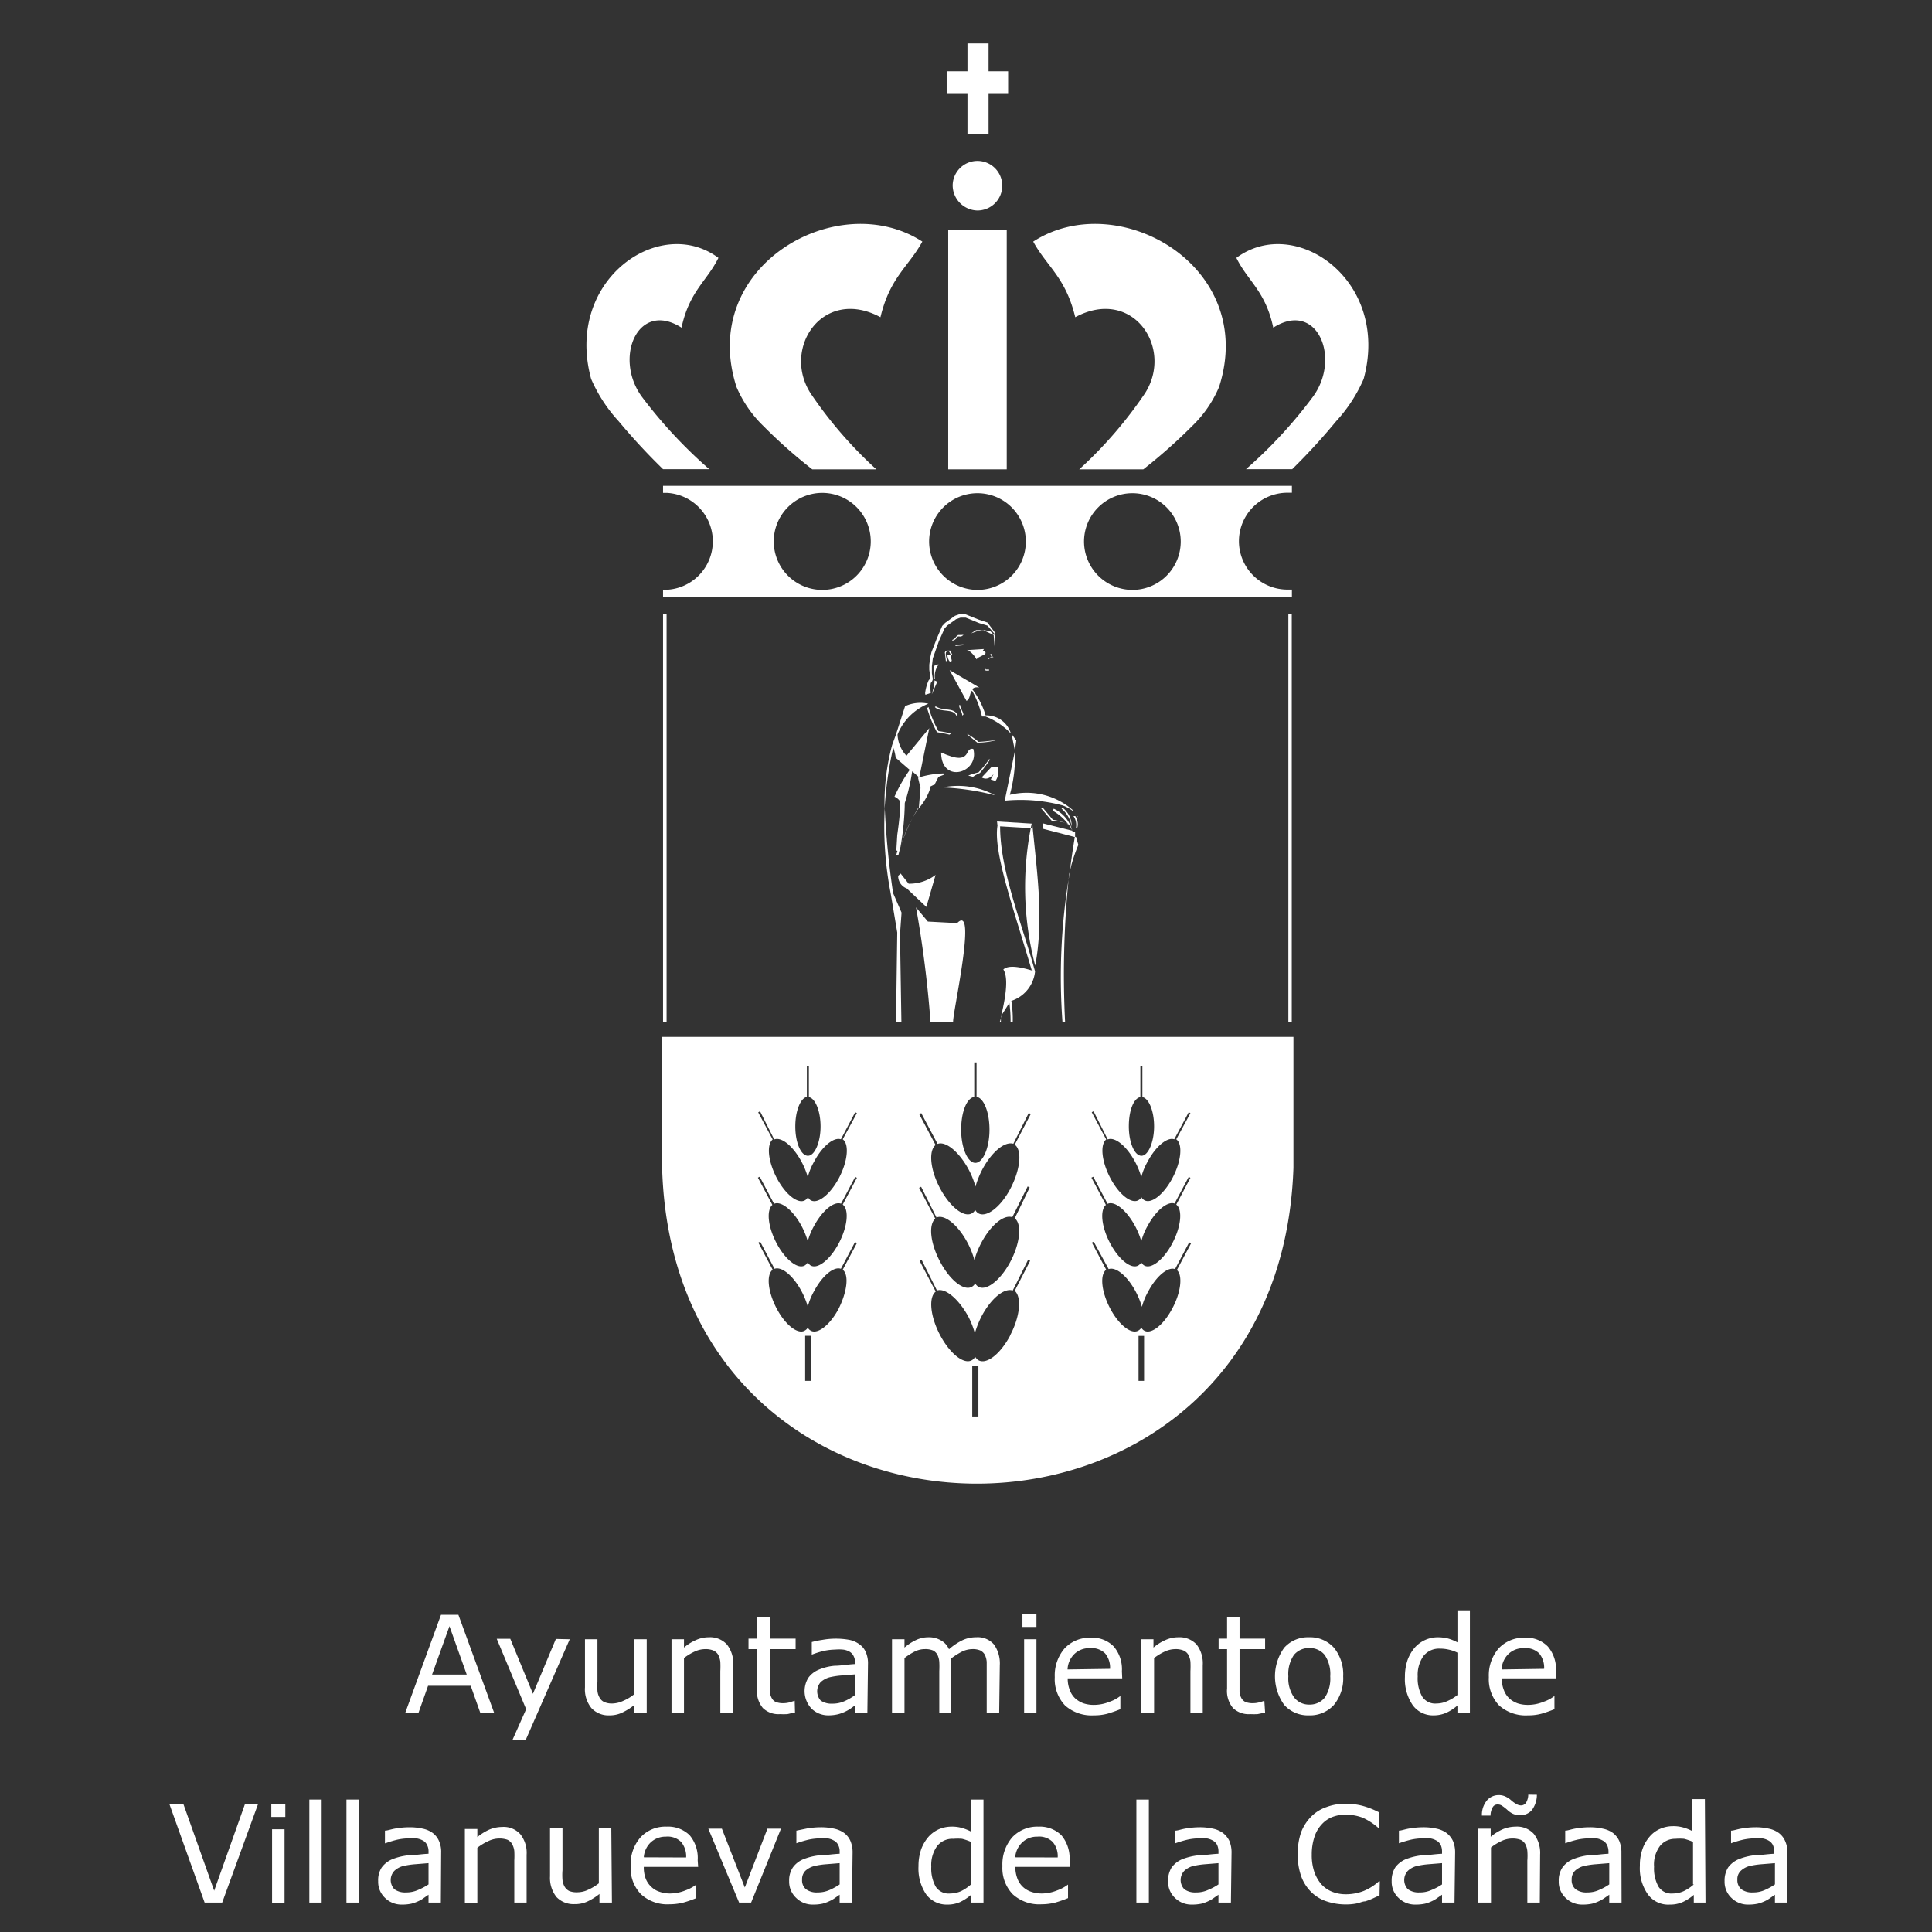 <svg id="Capa_1" data-name="Capa 1" xmlns="http://www.w3.org/2000/svg" viewBox="0 0 125.47 125.47"><rect x="0" y="0" width="125.47" height="125.47" fill="#333333" stroke="none"/><defs><style>.cls-1,.cls-2{fill:#fff;}.cls-2{fill-rule:evenodd;}</style></defs><title>escudo villanueva blanco</title><path class="cls-1" d="M32.1,111.26h-.9l-.63-1.78H27.8l-.63,1.78h-.86l2.33-6.39h1.13Zm-1.79-2.51-1.12-3.14-1.13,3.14Z"/><path class="cls-1" d="M37,106.46,34.14,113h-.86l.89-2-1.91-4.57h.88L34.61,110l1.49-3.56Z"/><path class="cls-1" d="M42,111.26h-.81v-.53a3.82,3.82,0,0,1-.78.49,1.86,1.86,0,0,1-.82.18,1.51,1.51,0,0,1-1.18-.47,1.93,1.93,0,0,1-.42-1.35v-3.12h.81v2.74a5.46,5.46,0,0,0,0,.62,1.09,1.09,0,0,0,.15.45.66.66,0,0,0,.3.27,1.23,1.23,0,0,0,.53.09,1.74,1.74,0,0,0,.69-.17,3,3,0,0,0,.69-.41v-3.59H42Z"/><path class="cls-1" d="M47.58,111.26h-.8v-2.73a5.87,5.87,0,0,0,0-.62,1.41,1.41,0,0,0-.14-.45.74.74,0,0,0-.31-.27,1.33,1.33,0,0,0-.53-.09,1.65,1.65,0,0,0-.69.16,3.54,3.54,0,0,0-.69.42v3.58h-.81v-4.8h.81V107a3,3,0,0,1,.78-.49,2,2,0,0,1,.83-.18,1.48,1.48,0,0,1,1.18.47,2,2,0,0,1,.41,1.35Z"/><path class="cls-1" d="M51.63,111.22c-.15,0-.32.07-.5.1a4.64,4.64,0,0,1-.48,0,1.44,1.44,0,0,1-1.11-.4,1.74,1.74,0,0,1-.38-1.27v-2.55h-.55v-.68h.55v-1.38H50v1.38h1.67v.68H50v2.19c0,.25,0,.45,0,.59a1,1,0,0,0,.12.4.57.57,0,0,0,.26.25,1.29,1.29,0,0,0,.51.08,1.56,1.56,0,0,0,.41-.06l.31-.1h0Z"/><path class="cls-1" d="M56.33,111.26h-.8v-.51l-.29.21a2.63,2.63,0,0,1-.82.37,2.69,2.69,0,0,1-.61.07,1.55,1.55,0,0,1-1.1-.43,1.66,1.66,0,0,1-.22-2,1.56,1.56,0,0,1,.67-.53,3.36,3.36,0,0,1,1.05-.26c.41,0,.85-.09,1.32-.11V108a.9.9,0,0,0-.1-.46.66.66,0,0,0-.27-.28,1.09,1.09,0,0,0-.42-.13,2.67,2.67,0,0,0-.5,0,3.86,3.86,0,0,0-.71.08,5.72,5.72,0,0,0-.81.25h0v-.82a6,6,0,0,1,.68-.14,4.94,4.94,0,0,1,1.77,0,1.68,1.68,0,0,1,.65.29,1.21,1.21,0,0,1,.41.51,1.81,1.81,0,0,1,.14.78Zm-.8-1.18v-1.34l-.87.07a5.14,5.14,0,0,0-.79.12,1.42,1.42,0,0,0-.57.31.9.9,0,0,0,0,1.2,1.23,1.23,0,0,0,.76.2,1.85,1.85,0,0,0,.78-.16A3.34,3.34,0,0,0,55.53,110.08Z"/><path class="cls-1" d="M64.89,111.26h-.81v-2.73c0-.21,0-.41,0-.6a1.34,1.34,0,0,0-.12-.46.71.71,0,0,0-.29-.28,1.23,1.23,0,0,0-.53-.09,1.59,1.59,0,0,0-.68.17,4.76,4.76,0,0,0-.68.43c0,.07,0,.14,0,.23v3.33H61v-2.73a5.74,5.74,0,0,0,0-.6,1.28,1.28,0,0,0-.12-.46.69.69,0,0,0-.28-.28,1.28,1.28,0,0,0-.54-.09,1.46,1.46,0,0,0-.66.16,4,4,0,0,0-.66.42v3.58h-.81v-4.8h.81V107a3.2,3.2,0,0,1,.75-.49,1.84,1.84,0,0,1,.8-.18,1.53,1.53,0,0,1,.83.21,1.18,1.18,0,0,1,.51.57,3.89,3.89,0,0,1,.9-.6,2.07,2.07,0,0,1,.86-.18,1.39,1.39,0,0,1,1.17.48,2.13,2.13,0,0,1,.37,1.34Z"/><path class="cls-1" d="M67.31,105.66H66.4v-.84h.91Zm0,5.6h-.8v-4.8h.8Z"/><path class="cls-1" d="M72.88,109H69.34a2,2,0,0,0,.14.77,1.39,1.39,0,0,0,.36.54,1.65,1.65,0,0,0,.53.31,2.11,2.11,0,0,0,.68.1,2.68,2.68,0,0,0,1-.2,2.37,2.37,0,0,0,.71-.38h0V111a8.15,8.15,0,0,1-.83.29,3.24,3.24,0,0,1-.89.11,2.59,2.59,0,0,1-1.87-.64,2.47,2.47,0,0,1-.67-1.84,2.68,2.68,0,0,1,.64-1.87,2.22,2.22,0,0,1,1.69-.69,1.94,1.94,0,0,1,1.5.57,2.28,2.28,0,0,1,.53,1.61Zm-.79-.62a1.44,1.44,0,0,0-.32-1,1.24,1.24,0,0,0-1-.34,1.37,1.37,0,0,0-1,.38,1.48,1.48,0,0,0-.44,1Z"/><path class="cls-1" d="M78.11,111.26h-.8v-2.73a5.87,5.87,0,0,0,0-.62,1.19,1.19,0,0,0-.14-.45.68.68,0,0,0-.31-.27,1.33,1.33,0,0,0-.53-.09,1.65,1.65,0,0,0-.69.16,3.54,3.54,0,0,0-.69.42v3.58H74.1v-4.8h.81V107a3,3,0,0,1,.78-.49,2,2,0,0,1,.83-.18,1.51,1.51,0,0,1,1.19.47,2,2,0,0,1,.4,1.35Z"/><path class="cls-1" d="M82.16,111.22l-.49.1a4.64,4.64,0,0,1-.48,0,1.46,1.46,0,0,1-1.12-.4,1.74,1.74,0,0,1-.38-1.27v-2.55h-.55v-.68h.55v-1.38h.81v1.38h1.66v.68H80.5v2.19c0,.25,0,.45,0,.59a1,1,0,0,0,.12.4.62.62,0,0,0,.26.25,1.29,1.29,0,0,0,.51.08,1.51,1.51,0,0,0,.41-.06,2.28,2.28,0,0,0,.31-.1h0Z"/><path class="cls-1" d="M87.23,108.87a2.71,2.71,0,0,1-.6,1.85,2.08,2.08,0,0,1-1.62.68,2.06,2.06,0,0,1-1.61-.68,3.17,3.17,0,0,1,0-3.71,2.06,2.06,0,0,1,1.61-.68,2.08,2.08,0,0,1,1.62.68A2.72,2.72,0,0,1,87.23,108.87Zm-.84,0a2.2,2.2,0,0,0-.36-1.39,1.24,1.24,0,0,0-1-.45,1.26,1.26,0,0,0-1,.45,2.2,2.2,0,0,0-.36,1.39,2.12,2.12,0,0,0,.37,1.36,1.21,1.21,0,0,0,1,.47,1.24,1.24,0,0,0,1-.46A2.22,2.22,0,0,0,86.39,108.87Z"/><path class="cls-1" d="M95.46,111.26h-.81v-.5a2.87,2.87,0,0,1-.72.47,2,2,0,0,1-.82.17,1.62,1.62,0,0,1-1.37-.67,3,3,0,0,1-.5-1.83,3.33,3.33,0,0,1,.17-1.09,2.66,2.66,0,0,1,.47-.81,2,2,0,0,1,1.49-.67,2.73,2.73,0,0,1,.67.08,3,3,0,0,1,.61.25v-2.08h.81Zm-.81-1.18v-2.75a2.36,2.36,0,0,0-.58-.2,2.47,2.47,0,0,0-.56-.06,1.28,1.28,0,0,0-1.06.47,2.12,2.12,0,0,0-.38,1.34,2.41,2.41,0,0,0,.29,1.3,1,1,0,0,0,.94.45,1.65,1.65,0,0,0,.7-.16A2.88,2.88,0,0,0,94.65,110.08Z"/><path class="cls-1" d="M101.07,109H97.53a2,2,0,0,0,.14.77,1.39,1.39,0,0,0,.36.54,1.65,1.65,0,0,0,.53.31,2.11,2.11,0,0,0,.68.1,2.68,2.68,0,0,0,1-.2,2.37,2.37,0,0,0,.71-.38h0V111a8.15,8.15,0,0,1-.83.29,3.24,3.24,0,0,1-.89.11,2.59,2.59,0,0,1-1.87-.64,2.47,2.47,0,0,1-.67-1.84,2.68,2.68,0,0,1,.64-1.87,2.22,2.22,0,0,1,1.69-.69,1.94,1.94,0,0,1,1.5.57,2.28,2.28,0,0,1,.53,1.61Zm-.79-.62a1.44,1.44,0,0,0-.32-1,1.24,1.24,0,0,0-1-.34,1.37,1.37,0,0,0-1,.38,1.48,1.48,0,0,0-.44,1Z"/><path class="cls-1" d="M16.76,117.16l-2.33,6.4H13.29L11,117.16h.91l2,5.63,2-5.63Z"/><path class="cls-1" d="M18.53,118h-.91v-.84h.91Zm-.05,5.6h-.81v-4.8h.81Z"/><path class="cls-1" d="M20.89,123.56h-.8v-6.69h.8Z"/><path class="cls-1" d="M23.31,123.56H22.5v-6.69h.81Z"/><path class="cls-1" d="M28.63,123.56h-.8v-.51l-.29.2a1.9,1.9,0,0,1-.35.21,2.57,2.57,0,0,1-.47.17,2.74,2.74,0,0,1-.61.06,1.52,1.52,0,0,1-1.1-.43,1.43,1.43,0,0,1-.45-1.09,1.51,1.51,0,0,1,.23-.89,1.63,1.63,0,0,1,.67-.53,4,4,0,0,1,1.05-.26c.41,0,.85-.08,1.32-.1v-.13a.88.88,0,0,0-.1-.45.61.61,0,0,0-.27-.28,1.3,1.3,0,0,0-.42-.14,4,4,0,0,0-.5,0,3.86,3.86,0,0,0-.71.08,6.57,6.57,0,0,0-.8.24H25v-.82c.16,0,.39-.09.69-.14a5.24,5.24,0,0,1,.88-.08,3.84,3.84,0,0,1,.88.09,1.67,1.67,0,0,1,.65.28,1.3,1.3,0,0,1,.41.52,1.74,1.74,0,0,1,.14.77Zm-.8-1.18V121l-.87.07a5.14,5.14,0,0,0-.79.12,1.32,1.32,0,0,0-.56.31.87.87,0,0,0,0,1.19,1.17,1.17,0,0,0,.76.21,1.85,1.85,0,0,0,.78-.16A3.91,3.91,0,0,0,27.83,122.38Z"/><path class="cls-1" d="M34.2,123.56h-.8v-2.73a5.87,5.87,0,0,0,0-.62,1.18,1.18,0,0,0-.15-.46.66.66,0,0,0-.3-.27,1.56,1.56,0,0,0-.53-.08,1.65,1.65,0,0,0-.69.16A3.54,3.54,0,0,0,31,120v3.58h-.81v-4.8H31v.53a3.27,3.27,0,0,1,.78-.49,2.2,2.2,0,0,1,.83-.17,1.45,1.45,0,0,1,1.18.47,1.94,1.94,0,0,1,.41,1.34Z"/><path class="cls-1" d="M39.74,123.56h-.81V123a3.82,3.82,0,0,1-.78.49,1.9,1.9,0,0,1-.83.17,1.53,1.53,0,0,1-1.18-.46,2,2,0,0,1-.42-1.35v-3.12h.81v2.73a3.85,3.85,0,0,0,0,.63,1.14,1.14,0,0,0,.14.44.73.73,0,0,0,.3.28,1.31,1.31,0,0,0,.54.08,1.64,1.64,0,0,0,.68-.16,3.33,3.33,0,0,0,.7-.42v-3.58h.81Z"/><path class="cls-1" d="M45.34,121.24H41.81a2.06,2.06,0,0,0,.13.78,1.45,1.45,0,0,0,.37.53,1.33,1.33,0,0,0,.53.31,2,2,0,0,0,.67.11,2.69,2.69,0,0,0,1-.2,2.62,2.62,0,0,0,.71-.38h0v.88a7.55,7.55,0,0,1-.84.29,3.68,3.68,0,0,1-.89.11,2.53,2.53,0,0,1-1.86-.65,2.41,2.41,0,0,1-.67-1.83,2.62,2.62,0,0,1,.64-1.87,2.2,2.2,0,0,1,1.69-.69,2,2,0,0,1,1.5.56,2.3,2.3,0,0,1,.52,1.62Zm-.78-.61a1.47,1.47,0,0,0-.32-1,1.24,1.24,0,0,0-1-.35,1.4,1.4,0,0,0-1,.39,1.47,1.47,0,0,0-.43.95Z"/><path class="cls-1" d="M50.72,118.76l-1.94,4.8H48L46,118.76h.88l1.49,3.82,1.47-3.82Z"/><path class="cls-1" d="M55.33,123.56h-.8v-.51l-.29.2a1.68,1.68,0,0,1-.36.21,2.46,2.46,0,0,1-.46.17,2.74,2.74,0,0,1-.61.06,1.51,1.51,0,0,1-1.1-.43,1.44,1.44,0,0,1-.46-1.09,1.51,1.51,0,0,1,.24-.89,1.57,1.57,0,0,1,.67-.53,4,4,0,0,1,1.05-.26c.41,0,.85-.08,1.32-.1v-.13a.88.88,0,0,0-.1-.45.63.63,0,0,0-.28-.28,1.16,1.16,0,0,0-.41-.14,4.07,4.07,0,0,0-.5,0,3.86,3.86,0,0,0-.71.08,7.28,7.28,0,0,0-.81.24h0v-.82l.68-.14a5.33,5.33,0,0,1,.88-.08,3.87,3.87,0,0,1,.89.09,1.73,1.73,0,0,1,.65.28,1.3,1.3,0,0,1,.41.52,1.89,1.89,0,0,1,.14.77Zm-.8-1.18V121l-.87.07a5,5,0,0,0-.79.12,1.36,1.36,0,0,0-.57.31.77.77,0,0,0-.21.57.75.75,0,0,0,.25.62,1.15,1.15,0,0,0,.76.21,1.85,1.85,0,0,0,.78-.16A3.91,3.91,0,0,0,54.53,122.38Z"/><path class="cls-1" d="M63.87,123.56h-.81v-.5a3.18,3.18,0,0,1-.72.47,2,2,0,0,1-.82.16,1.65,1.65,0,0,1-1.37-.66,3,3,0,0,1-.5-1.83,3.33,3.33,0,0,1,.17-1.09,2.66,2.66,0,0,1,.47-.81,2,2,0,0,1,.68-.5,2.06,2.06,0,0,1,.81-.17,2.28,2.28,0,0,1,.67.08,3,3,0,0,1,.61.24v-2.08h.81Zm-.81-1.18v-2.76a3.66,3.66,0,0,0-.58-.2,3.24,3.24,0,0,0-.56,0,1.26,1.26,0,0,0-1.06.47,2.1,2.1,0,0,0-.38,1.34,2.43,2.43,0,0,0,.29,1.3,1,1,0,0,0,.94.44,1.8,1.8,0,0,0,.7-.15A2.88,2.88,0,0,0,63.06,122.38Z"/><path class="cls-1" d="M69.48,121.24H65.94a2.05,2.05,0,0,0,.14.78,1.42,1.42,0,0,0,.36.53,1.48,1.48,0,0,0,.53.31,2.11,2.11,0,0,0,.68.11,2.68,2.68,0,0,0,1-.2,2.62,2.62,0,0,0,.71-.38h0v.88a8.15,8.15,0,0,1-.83.29,3.68,3.68,0,0,1-.89.11,2.55,2.55,0,0,1-1.87-.65,2.45,2.45,0,0,1-.67-1.83,2.67,2.67,0,0,1,.64-1.87,2.22,2.22,0,0,1,1.69-.69,2,2,0,0,1,1.5.56,2.31,2.31,0,0,1,.53,1.62Zm-.79-.61a1.42,1.42,0,0,0-.32-1,1.24,1.24,0,0,0-1-.35,1.37,1.37,0,0,0-1,.39,1.48,1.48,0,0,0-.44.95Z"/><path class="cls-1" d="M74.61,123.56H73.8v-6.69h.81Z"/><path class="cls-1" d="M79.94,123.56h-.81v-.51l-.29.2a1.9,1.9,0,0,1-.35.21,2.46,2.46,0,0,1-.46.17,2.83,2.83,0,0,1-.62.06,1.52,1.52,0,0,1-1.1-.43,1.43,1.43,0,0,1-.45-1.09,1.59,1.59,0,0,1,.23-.89,1.63,1.63,0,0,1,.67-.53,4.11,4.11,0,0,1,1.06-.26c.4,0,.84-.08,1.31-.1v-.13a1,1,0,0,0-.09-.45.69.69,0,0,0-.28-.28,1.16,1.16,0,0,0-.41-.14,4.07,4.07,0,0,0-.5,0,3.76,3.76,0,0,0-.71.08,7.28,7.28,0,0,0-.81.24h0v-.82c.15,0,.38-.09.68-.14a5.33,5.33,0,0,1,.88-.08,3.78,3.78,0,0,1,.88.09,1.67,1.67,0,0,1,.65.28,1.42,1.42,0,0,1,.42.52,1.89,1.89,0,0,1,.14.77Zm-.81-1.18V121l-.87.07a5.35,5.35,0,0,0-.79.12,1.32,1.32,0,0,0-.56.31.87.87,0,0,0,0,1.19,1.17,1.17,0,0,0,.76.21,1.78,1.78,0,0,0,.78-.16A3.54,3.54,0,0,0,79.13,122.38Z"/><path class="cls-1" d="M89.59,123.1c-.16.06-.3.13-.43.19a4.16,4.16,0,0,1-.5.19c-.17,0-.36.1-.57.14a3.48,3.48,0,0,1-.67.06,3.89,3.89,0,0,1-1.27-.2,2.54,2.54,0,0,1-1-.61,2.78,2.78,0,0,1-.64-1,4.11,4.11,0,0,1-.23-1.46,4.19,4.19,0,0,1,.22-1.42,2.94,2.94,0,0,1,.64-1,2.55,2.55,0,0,1,1-.63,3.47,3.47,0,0,1,1.28-.22,4.53,4.53,0,0,1,1,.12,5.37,5.37,0,0,1,1.14.44v1h-.06a4.06,4.06,0,0,0-1-.65,3.17,3.17,0,0,0-1.11-.2,2.42,2.42,0,0,0-.88.16,1.82,1.82,0,0,0-.69.49,2.12,2.12,0,0,0-.46.81,3.6,3.6,0,0,0-.17,1.14,3.37,3.37,0,0,0,.18,1.16,2.44,2.44,0,0,0,.47.79,1.88,1.88,0,0,0,.71.47,2.36,2.36,0,0,0,.84.15,3.19,3.19,0,0,0,1.16-.21,3.36,3.36,0,0,0,1-.63h.06Z"/><path class="cls-1" d="M94.46,123.56h-.81v-.51l-.29.2a1.9,1.9,0,0,1-.35.21,2.46,2.46,0,0,1-.46.17,2.83,2.83,0,0,1-.62.06,1.52,1.52,0,0,1-1.1-.43,1.43,1.43,0,0,1-.45-1.09,1.59,1.59,0,0,1,.23-.89,1.63,1.63,0,0,1,.67-.53,4.11,4.11,0,0,1,1.06-.26c.4,0,.84-.08,1.31-.1v-.13a1,1,0,0,0-.09-.45.69.69,0,0,0-.28-.28,1.16,1.16,0,0,0-.41-.14,4.07,4.07,0,0,0-.5,0,3.76,3.76,0,0,0-.71.08,7.28,7.28,0,0,0-.81.24h0v-.82c.15,0,.38-.09.68-.14a5.33,5.33,0,0,1,.88-.08,3.78,3.78,0,0,1,.88.09,1.67,1.67,0,0,1,.65.28,1.42,1.42,0,0,1,.42.52,1.89,1.89,0,0,1,.14.77Zm-.81-1.18V121l-.87.07a5.35,5.35,0,0,0-.79.12,1.32,1.32,0,0,0-.56.31.87.87,0,0,0,0,1.19,1.17,1.17,0,0,0,.76.21,1.78,1.78,0,0,0,.78-.16A3.54,3.54,0,0,0,93.65,122.38Z"/><path class="cls-1" d="M100,123.56h-.81v-2.73a4,4,0,0,0,0-.62,1.19,1.19,0,0,0-.14-.46.68.68,0,0,0-.31-.27,1.56,1.56,0,0,0-.53-.08,1.65,1.65,0,0,0-.69.16,3.54,3.54,0,0,0-.69.42v3.58H96v-4.8h.81v.53a3.27,3.27,0,0,1,.78-.49,2.2,2.2,0,0,1,.83-.17,1.47,1.47,0,0,1,1.19.47,2,2,0,0,1,.41,1.34Zm-.19-7a1.66,1.66,0,0,1-.33,1,1,1,0,0,1-.76.33,1.18,1.18,0,0,1-.43-.08,1.32,1.32,0,0,1-.38-.25,2.81,2.81,0,0,0-.34-.27.48.48,0,0,0-.31-.1.35.35,0,0,0-.33.2,1.07,1.07,0,0,0-.13.52h-.56a1.46,1.46,0,0,1,.34-1,1,1,0,0,1,.74-.33,1,1,0,0,1,.42.08,1.42,1.42,0,0,1,.38.24,1.77,1.77,0,0,0,.36.26.58.58,0,0,0,.3.09.39.39,0,0,0,.34-.2,1.05,1.05,0,0,0,.13-.5Z"/><path class="cls-1" d="M105.31,123.56h-.8v-.51l-.29.2a2,2,0,0,1-.36.21,2.46,2.46,0,0,1-.46.17,2.83,2.83,0,0,1-.62.06,1.52,1.52,0,0,1-1.1-.43,1.43,1.43,0,0,1-.45-1.09,1.51,1.51,0,0,1,.24-.89,1.57,1.57,0,0,1,.67-.53,4,4,0,0,1,1-.26c.41,0,.85-.08,1.32-.1v-.13a1,1,0,0,0-.1-.45.63.63,0,0,0-.28-.28,1.16,1.16,0,0,0-.41-.14,4.07,4.07,0,0,0-.5,0,3.86,3.86,0,0,0-.71.08,7.28,7.28,0,0,0-.81.24h0v-.82c.16,0,.38-.09.68-.14a5.33,5.33,0,0,1,.88-.08,3.78,3.78,0,0,1,.88.09,1.71,1.71,0,0,1,.66.28,1.4,1.4,0,0,1,.41.52,1.89,1.89,0,0,1,.14.77Zm-.8-1.18V121l-.87.07a5.3,5.3,0,0,0-.8.12,1.32,1.32,0,0,0-.56.31.77.77,0,0,0-.21.57.75.75,0,0,0,.25.62,1.15,1.15,0,0,0,.76.21,1.77,1.77,0,0,0,.77-.16A3.62,3.62,0,0,0,104.51,122.38Z"/><path class="cls-1" d="M110.76,123.56H110v-.5a3,3,0,0,1-.73.47,2,2,0,0,1-.82.16A1.63,1.63,0,0,1,107,123a2.93,2.93,0,0,1-.5-1.83,3.08,3.08,0,0,1,.17-1.09,2.47,2.47,0,0,1,.47-.81,1.85,1.85,0,0,1,.68-.5,2.06,2.06,0,0,1,.81-.17,2.32,2.32,0,0,1,.67.08,3,3,0,0,1,.61.24v-2.08h.81Zm-.81-1.18v-2.76a4,4,0,0,0-.58-.2,3.36,3.36,0,0,0-.57,0,1.25,1.25,0,0,0-1,.47,2,2,0,0,0-.38,1.34,2.43,2.43,0,0,0,.29,1.3,1,1,0,0,0,.94.44,1.72,1.72,0,0,0,.69-.15A2.73,2.73,0,0,0,110,122.38Z"/><path class="cls-1" d="M116.08,123.56h-.81v-.51l-.29.2a1.9,1.9,0,0,1-.35.21,2.57,2.57,0,0,1-.47.17,2.74,2.74,0,0,1-.61.06,1.52,1.52,0,0,1-1.1-.43,1.43,1.43,0,0,1-.45-1.09,1.59,1.59,0,0,1,.23-.89,1.63,1.63,0,0,1,.67-.53,4,4,0,0,1,1-.26c.41,0,.85-.08,1.32-.1v-.13a1,1,0,0,0-.09-.45.69.69,0,0,0-.28-.28,1.24,1.24,0,0,0-.41-.14,4.12,4.12,0,0,0-.51,0,3.76,3.76,0,0,0-.7.08,6.7,6.7,0,0,0-.81.24h0v-.82c.16,0,.39-.09.69-.14a5.33,5.33,0,0,1,.88-.08,3.78,3.78,0,0,1,.88.09,1.67,1.67,0,0,1,.65.28,1.3,1.3,0,0,1,.41.52,1.73,1.73,0,0,1,.15.77Zm-.81-1.18V121l-.87.07a5.14,5.14,0,0,0-.79.12,1.32,1.32,0,0,0-.56.31.74.74,0,0,0-.22.57.78.78,0,0,0,.25.62,1.17,1.17,0,0,0,.76.21,1.81,1.81,0,0,0,.78-.16A3.91,3.91,0,0,0,115.27,122.38Z"/><path class="cls-2" d="M61.87,12a1.61,1.61,0,1,1,1.61,1.67A1.64,1.64,0,0,1,61.87,12"/><polyline class="cls-2" points="61.58 14.94 65.38 14.94 65.38 30.48 61.58 30.48"/><polyline class="cls-2" points="43.06 39.86 43.29 39.86 43.29 66.36 43.06 66.36"/><polyline class="cls-2" points="83.67 39.87 83.89 39.87 83.89 66.36 83.67 66.36"/><path class="cls-2" d="M43,67.34v8.5c.78,27.35,40.07,27.35,41,0v-8.5Zm31.06,3.91v-2h.13v2c.42.08.76.9.76,1.9s-.37,1.91-.82,1.91-.82-.86-.82-1.91S73.63,71.33,74.05,71.25Zm-10.79,0V69h.15v2.23c.47.08.84,1,.84,2.14s-.41,2.15-.92,2.15-.92-1-.92-2.15S62.78,71.32,63.26,71.24Zm-10.87,0v-2h.13v2c.42.08.76.91.76,1.91s-.37,1.9-.82,1.9-.82-.85-.82-1.9S52,71.32,52.39,71.24Zm.25,18.43h-.36V86.75h.36ZM54.46,85c-.58,1.09-1.41,1.71-1.85,1.39a.5.5,0,0,1-.15-.17.44.44,0,0,1-.16.17c-.44.32-1.27-.3-1.85-1.39s-.7-2.21-.27-2.54l-.93-1.76.12-.06.93,1.76c.46-.17,1.21.44,1.75,1.45a5.23,5.23,0,0,1,.41,1,4.21,4.21,0,0,1,.41-1c.53-1,1.28-1.62,1.74-1.45l.92-1.74.12.07-.92,1.73C55.16,82.8,55,83.93,54.46,85Zm.27-6.77c.43.33.31,1.46-.27,2.54s-1.41,1.71-1.85,1.39a.65.65,0,0,1-.15-.18.55.55,0,0,1-.16.18c-.44.32-1.27-.31-1.85-1.39s-.69-2.17-.29-2.52l-.94-1.77.12-.06.93,1.76c.45-.21,1.23.41,1.78,1.43a5.3,5.3,0,0,1,.41,1,4.27,4.27,0,0,1,.41-1c.54-1,1.29-1.61,1.75-1.44l.92-1.74.11.06Zm0-4.24c.44.32.32,1.46-.26,2.54s-1.41,1.71-1.85,1.4a.65.65,0,0,1-.15-.18.55.55,0,0,1-.16.18c-.44.31-1.27-.31-1.85-1.4s-.69-2.18-.28-2.53l-.94-1.76.12-.07L50.28,74c.46-.19,1.22.42,1.77,1.44a5.06,5.06,0,0,1,.41,1,4.11,4.11,0,0,1,.41-1c.53-1,1.28-1.61,1.74-1.45l.93-1.76.11.06Zm8.81,18h-.4V88.71h.4Zm2.06-5.25C64.93,88,64,88.67,63.5,88.31a.67.67,0,0,1-.17-.2.55.55,0,0,1-.17.2c-.5.36-1.43-.34-2.09-1.57s-.78-2.49-.3-2.86l-1.05-2,.13-.07,1,2c.52-.18,1.36.5,2,1.63a5.41,5.41,0,0,1,.46,1.15,6,6,0,0,1,.46-1.15c.61-1.13,1.45-1.81,2-1.63l1-2,.13.07-1,1.95C66.37,84.25,66.24,85.53,65.59,86.74Zm.3-7.62c.48.37.35,1.64-.3,2.85S64,83.9,63.5,83.54a.56.56,0,0,1-.17-.2.48.48,0,0,1-.17.2c-.5.36-1.43-.34-2.09-1.57s-.78-2.43-.33-2.83l-1.05-2,.13-.07,1,2c.51-.23,1.38.46,2,1.61a5.41,5.41,0,0,1,.46,1.15,5.67,5.67,0,0,1,.46-1.14c.61-1.14,1.46-1.83,2-1.64l1-2,.13.07Zm0-4.78c.5.36.36,1.64-.29,2.87S64,79.13,63.5,78.77a.56.56,0,0,1-.17-.2.48.48,0,0,1-.17.2c-.5.36-1.43-.34-2.09-1.56s-.78-2.47-.31-2.85l-1.06-2,.13-.07,1.06,2c.51-.2,1.37.48,2,1.63a5.34,5.34,0,0,1,.46,1.14,5.92,5.92,0,0,1,.46-1.14c.61-1.13,1.45-1.81,2-1.64l1-2,.13.07ZM74.3,89.68h-.36V86.76h.36ZM76.12,85c-.58,1.09-1.41,1.71-1.85,1.39a.45.45,0,0,1-.15-.18.4.4,0,0,1-.16.18c-.44.32-1.27-.3-1.85-1.39s-.7-2.21-.27-2.54l-.93-1.76.12-.06L72,82.42c.46-.17,1.21.44,1.75,1.45a5.23,5.23,0,0,1,.41,1,4.21,4.21,0,0,1,.41-1c.53-1,1.28-1.62,1.74-1.45l.92-1.74.12.07-.92,1.73C76.82,82.81,76.7,83.94,76.12,85Zm.27-6.77c.43.33.31,1.46-.27,2.54s-1.41,1.71-1.85,1.39a.52.52,0,0,1-.15-.18.55.55,0,0,1-.16.18c-.44.32-1.27-.31-1.85-1.39s-.69-2.17-.29-2.52l-.94-1.77.12-.06.93,1.76c.45-.21,1.22.4,1.78,1.43a5.06,5.06,0,0,1,.41,1,4.11,4.11,0,0,1,.41-1c.54-1,1.29-1.61,1.75-1.45l.92-1.73.11.06Zm0-4.24c.44.32.32,1.46-.26,2.54s-1.41,1.71-1.85,1.39a.41.41,0,0,1-.15-.17.44.44,0,0,1-.16.17c-.44.32-1.27-.3-1.85-1.39s-.69-2.19-.28-2.53l-.94-1.77.12-.06L71.94,74c.46-.19,1.22.42,1.77,1.44a5.06,5.06,0,0,1,.41,1,4.11,4.11,0,0,1,.41-1c.53-1,1.28-1.61,1.73-1.45l.94-1.76.11.06Z"/><path class="cls-2" d="M60.1,45.12l.35-.12a2.09,2.09,0,0,1,0-.65.43.43,0,0,0,.13-.26l-.06-.37v-.45l.06-.51.39-1.11.37-.83.17-.19.58-.42.29-.1h.34l.88.36.53.16.44.51,0,.1L64.32,41l-.4-.08-.53,0-.32.21.34-.12.32-.08.14,0,.66.31.06.75,0-.07,0-.87-.46-.62-.54-.18-.9-.36h-.33l-.06,0-.28.1-.64.46-.19.2-.35.81-.35.9-.08.36-.06.45v.32l.06.45v.13l-.1.11a2.9,2.9,0,0,0-.23.84"/><polyline class="cls-2" points="62.58 41.23 62.42 41.34 62.25 41.33 62.2 41.34 62.09 41.48 61.99 41.56 61.83 41.62 61.87 41.54 61.97 41.5 62.13 41.31 62.22 41.24"/><polyline class="cls-2" points="62.57 41.84 62.49 41.91 62.26 41.93 62.05 41.95 62.06 41.87"/><path class="cls-2" d="M62.8,42.22l1.1-.07-.09.14c.17,0,.23.05.17.19l0,0-.49.25-.07.09a1.69,1.69,0,0,0-.59-.62"/><polyline class="cls-2" points="64.25 42.52 64.43 42.45 64.42 42.48 64.42 42.57 64.47 42.66 64.53 42.66 64.23 42.78 64.23 42.78 64.14 42.86 64.16 42.78 64.23 42.72 64.36 42.68 64.45 42.67 64.41 42.6 64.36 42.64 64.36 42.51"/><path class="cls-2" d="M64,43.48l.23,0s0,0,0,.07h0l-.19,0c-.07,0-.08-.1,0-.11"/><polyline class="cls-2" points="61.78 42.57 61.85 42.53 61.71 42.25 61.69 42.25 61.69 42.25 61.5 42.25 61.4 42.3 61.36 42.37 61.37 42.45 61.43 42.95 61.5 42.9 61.44 42.63 61.42 42.49 61.43 42.38 61.49 42.3 61.61 42.3 61.62 42.3 61.65 42.33 61.74 42.51 61.52 42.54 61.56 42.75 61.64 42.92 61.76 43 61.77 42.99 61.81 42.89 61.78 42.77 61.76 42.61 61.74 42.54 61.76 42.53"/><path class="cls-2" d="M60.94,43.14l-.3.11v.86l.08,0a1.28,1.28,0,0,1,.22-.93"/><path class="cls-2" d="M60.69,44.19l.18.08-.36.83.11-.39a1.81,1.81,0,0,0,.07-.52"/><path class="cls-2" d="M63.6,44.65l0,0q-.35-.06-.45.12a5.33,5.33,0,0,1,.86,1.69,1.65,1.65,0,0,1,1.64,1.18A4.53,4.53,0,0,0,64,46.53h-.23a6.17,6.17,0,0,0-.64-1.67c-.17.13-.1.51-.36.66l-1.1-2"/><path class="cls-2" d="M62.29,45.79l.07,0c0,.22.18.39.21.62l-.08.06c0-.25-.19-.43-.2-.65"/><path class="cls-2" d="M60.79,45.86l-.08.06c.38.38,1.2.06,1.4.56v0l.08-.07c-.35-.51-.82-.19-1.41-.53"/><path class="cls-2" d="M61.66,47.71l.11-.08c-.28-.06-.55-.12-.82-.15a7,7,0,0,1-.65-1.57l-.09.08a8,8,0,0,0,.64,1.56c.3.05.58.1.81.16"/><path class="cls-2" d="M62.83,47.65v.06l.64.52a5,5,0,0,0,1.31-.18v0h0c-.41.06-.82.11-1.23.13a4.92,4.92,0,0,0-.7-.5"/><path class="cls-2" d="M61.12,48.87c1.09.49,1.5.43,1.71,0,.1-.22.24-.27.38-.23.42,1.55-2.05,2.3-2.09.27"/><path class="cls-2" d="M64.24,49.32l.06,0a9.61,9.61,0,0,1-.66.88,2.28,2.28,0,0,0-.45.25h0l-.31-.08a4.31,4.31,0,0,1,.67-.21,7.29,7.29,0,0,0,.71-.89"/><path class="cls-2" d="M63.76,50.48l.64-.68.41,0a1.16,1.16,0,0,1-.16.92l-.31-.1.19-.35h0c-.26.31-.51.35-.74.24"/><path class="cls-2" d="M65.71,47.69c0,.11.2,1.05.2,1.05l.09-.65"/><path class="cls-2" d="M61.22,51.14a5,5,0,0,1,3.4.51,16,16,0,0,0-3.4-.51"/><path class="cls-2" d="M65.9,48.82,65.25,52a10.64,10.64,0,0,1,3.77.31,2.69,2.69,0,0,1,.66.36s0,0,0-.05a4.55,4.55,0,0,0-4.1-1,9.68,9.68,0,0,0,.34-2.82"/><path class="cls-2" d="M70,53.07a2.43,2.43,0,0,0-.2-.28v0l.2.25"/><path class="cls-2" d="M69.72,53h.11a.92.92,0,0,1,.14.73l-.1.07a1,1,0,0,0-.15-.79"/><path class="cls-2" d="M68.94,52.52a1.92,1.92,0,0,1,.66,1.17A1.52,1.52,0,0,0,69,52.45"/><path class="cls-2" d="M58.33,56.88l.16-.15.52.66a2.82,2.82,0,0,0,1.75-.57v0l-.6,2.08L58.89,57.7a.86.86,0,0,1-.56-.82"/><path class="cls-2" d="M59.49,58.93a72.69,72.69,0,0,1,.94,7.44H61.9c-.06-.49,1.6-7.79.26-6.42l-1.9-.1"/><path class="cls-2" d="M67.72,53.47v.35l2.08.54h0c-.12.75-.24,1.51-.32,2.26A39.94,39.94,0,0,0,69,66.37h.17a62.32,62.32,0,0,1,.27-9.68s0,.05,0,.08a10,10,0,0,1,.59-1.9l-.15-.52h-.06l0-.32L69.65,54a2.19,2.19,0,0,0-1.22-1.48l-.05.14a3.2,3.2,0,0,1,1,.88,3.44,3.44,0,0,0-1-.3l-.64-.76-.14,0,.7.82a3.08,3.08,0,0,1,1.09.23,1.79,1.79,0,0,1,.25.42"/><path class="cls-2" d="M64.75,53.35l2.28.14,0,.3-2.17-.13h.09c0,2.9,1.39,6.23,2.27,9.43h0A2.25,2.25,0,0,1,65.68,65a7.71,7.71,0,0,1,.09,1.36h-.14a8.56,8.56,0,0,0-.08-1.23L65,66l0,.4h-.09a1.19,1.19,0,0,0,.11-.44c.4-1.65.41-2.58.14-3,.32-.3,1.08-.18,2,.11L67,63c-1.21-4.09-2.5-7.68-2.22-9.38h0Zm2.29.14c.29,3.09.77,6.16.19,9.22A20.13,20.13,0,0,1,67,53.49"/><path class="cls-2" d="M60.29,45.7a3.62,3.62,0,0,0-2,2,2.12,2.12,0,0,0,.58,1.38l1.48-1.79-.65,3.2-.46-.4a12.31,12.31,0,0,1-.48,2.06A17.55,17.55,0,0,1,58.48,55a12.09,12.09,0,0,1,1.14-2.51h.05l.11-1.32-.16-.66a5.86,5.86,0,0,1,1.69-.28l0,.08-.36.14-.27.53h-.06l-.2.1,0,.09a3.56,3.56,0,0,1-.7,1.26l-.08.08,0,0a9.11,9.11,0,0,0-1.29,3l-.14,0,.08-.28c0,.06-.06,0-.08,0l.06-1c.07-.5.14-1,.19-1.72l0-.46a.85.85,0,0,0-.37-.31A10.39,10.39,0,0,1,59.08,50l-.91-.79a2.9,2.9,0,0,0-.16-.66,24.12,24.12,0,0,0-.56,4,14.3,14.3,0,0,1,.49-4.17v0l.24-.66.6-1.86A2.4,2.4,0,0,1,60.29,45.7Zm-2.1,20.67h.35l-.09-5.64v-.07l.1-1.39L58,58h0a54.12,54.12,0,0,1-.54-5.51A22.7,22.7,0,0,0,57.84,58h0l.43,2.56"/><polyline class="cls-2" points="61.48 4.63 62.83 4.63 62.83 2.82 64.2 2.82 64.2 4.63 65.47 4.63 65.47 6.05 64.2 6.05 64.2 8.73 62.83 8.73 62.83 6.05 61.48 6.05"/><path class="cls-2" d="M67.1,15.69C68,17.33,69.2,18,69.83,20.6c3.73-2,6.41,2,4.53,4.94a27.43,27.43,0,0,1-4.27,4.94h4.16a34.3,34.3,0,0,0,3.18-2.82,7.64,7.64,0,0,0,1.74-2.53c2.53-7.86-6.59-13-12.07-9.44"/><path class="cls-2" d="M46.65,16.76c-.74,1.5-1.88,2.15-2.39,4.52-2.85-1.82-4.44,2-2.55,4.52a30.7,30.7,0,0,0,4.35,4.67h-3a40.48,40.48,0,0,1-2.88-3.11,9.83,9.83,0,0,1-1.79-2.75c-1.75-6.41,4.45-10.71,8.27-7.86"/><path class="cls-2" d="M80.3,16.76c.74,1.5,1.89,2.15,2.39,4.52,2.85-1.82,4.44,2,2.55,4.52a30,30,0,0,1-4.32,4.67h3a40.38,40.38,0,0,0,2.85-3.11,9.83,9.83,0,0,0,1.79-2.75c1.75-6.41-4.45-10.71-8.27-7.86"/><path class="cls-2" d="M59.9,15.69C59,17.33,57.8,18,57.18,20.6c-3.73-2-6.42,2-4.54,4.94a27.43,27.43,0,0,0,4.27,4.94H52.75a33.06,33.06,0,0,1-3.18-2.82,7.8,7.8,0,0,1-1.74-2.53c-2.53-7.86,6.59-13,12.07-9.44"/><path class="cls-2" d="M43.06,31.55H83.9V32l-.3,0a3.15,3.15,0,0,0-3.14,3.15h0a3.15,3.15,0,0,0,3.14,3.14l.3,0v.49H43.06V38.3h.26a3.15,3.15,0,0,0,0-6.29l-.26,0Zm17.28,3.62a3.14,3.14,0,1,1,3.14,3.14A3.15,3.15,0,0,1,60.34,35.17Zm10.06,0a3.14,3.14,0,1,1,3.14,3.14A3.15,3.15,0,0,1,70.4,35.17Zm-20.15,0a3.15,3.15,0,1,1,3.14,3.14,3.15,3.15,0,0,1-3.14-3.14"/></svg>